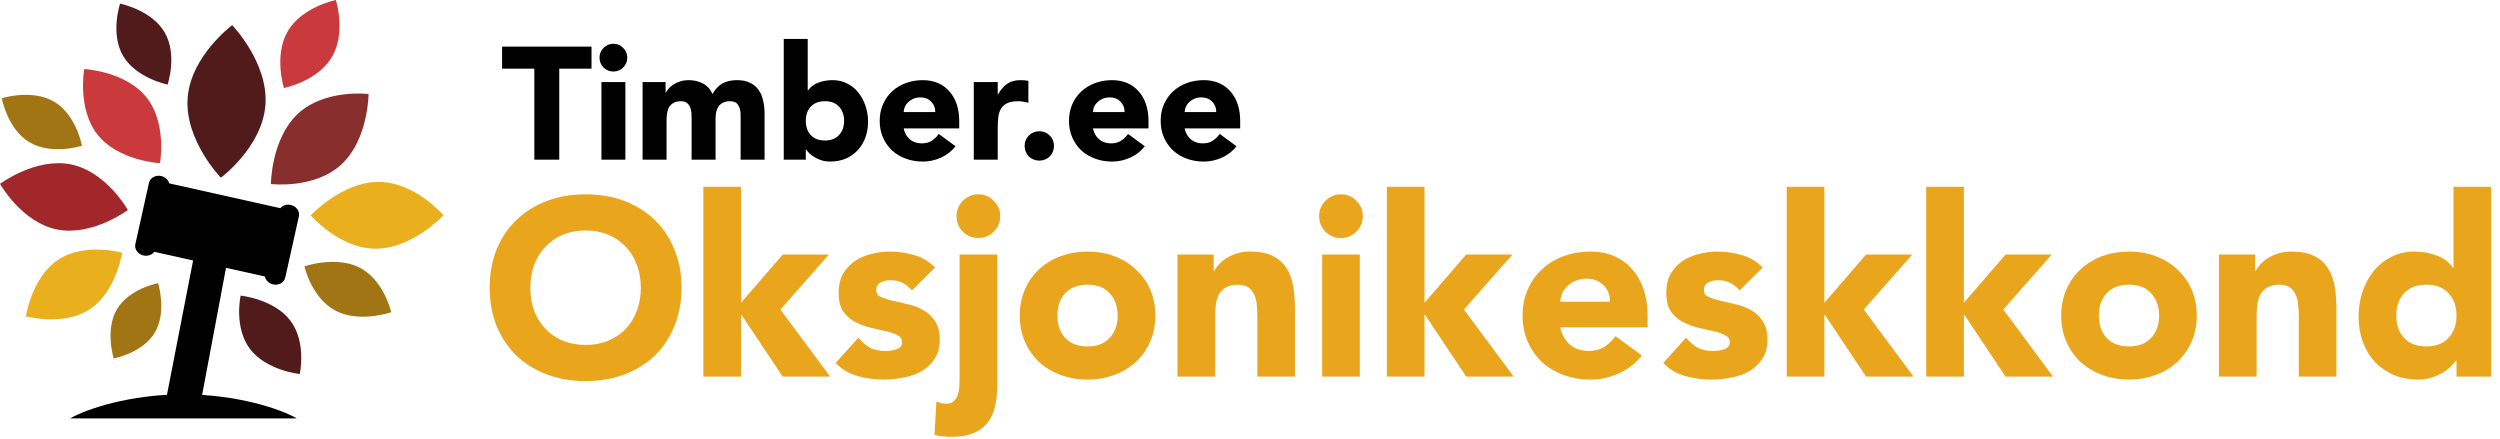 <svg width="239" height="42" viewBox="0 0 239 42" fill="none" xmlns="http://www.w3.org/2000/svg">
<path d="M51.083 6.563H48V4.457H56.548V6.563H53.465V15.264H51.083V6.563Z" fill="black"/>
<path d="M57.498 7.846H59.787V15.264H57.498V7.846ZM57.314 5.51C57.314 5.144 57.442 4.834 57.696 4.579C57.961 4.315 58.276 4.182 58.642 4.182C59.009 4.182 59.319 4.315 59.574 4.579C59.838 4.834 59.97 5.144 59.97 5.51C59.97 5.877 59.838 6.192 59.574 6.457C59.319 6.711 59.009 6.838 58.642 6.838C58.276 6.838 57.961 6.711 57.696 6.457C57.442 6.192 57.314 5.877 57.314 5.51Z" fill="black"/>
<path d="M61.432 7.846H63.63V8.853H63.661C63.732 8.711 63.834 8.568 63.966 8.426C64.098 8.283 64.256 8.156 64.439 8.044C64.622 7.932 64.831 7.841 65.065 7.769C65.299 7.698 65.553 7.662 65.828 7.662C66.347 7.662 66.805 7.769 67.202 7.983C67.609 8.197 67.914 8.533 68.118 8.99C68.382 8.512 68.703 8.171 69.079 7.968C69.456 7.764 69.919 7.662 70.469 7.662C70.967 7.662 71.384 7.749 71.72 7.922C72.066 8.085 72.336 8.314 72.529 8.609C72.733 8.894 72.875 9.235 72.957 9.632C73.048 10.018 73.094 10.435 73.094 10.883V15.264H70.804V10.944C70.804 10.598 70.728 10.303 70.575 10.059C70.433 9.805 70.173 9.677 69.797 9.677C69.532 9.677 69.308 9.723 69.125 9.815C68.952 9.896 68.81 10.013 68.698 10.166C68.596 10.319 68.52 10.496 68.469 10.7C68.428 10.904 68.408 11.117 68.408 11.341V15.264H66.118V11.341C66.118 11.209 66.113 11.046 66.103 10.853C66.093 10.659 66.057 10.476 65.996 10.303C65.935 10.13 65.833 9.983 65.691 9.861C65.559 9.738 65.36 9.677 65.096 9.677C64.8 9.677 64.561 9.733 64.378 9.845C64.195 9.947 64.052 10.089 63.951 10.273C63.859 10.446 63.798 10.644 63.768 10.868C63.737 11.092 63.722 11.326 63.722 11.57V15.264H61.432V7.846Z" fill="black"/>
<path d="M74.927 3.724H77.217V8.639H77.248C77.512 8.283 77.848 8.034 78.255 7.891C78.672 7.739 79.12 7.662 79.598 7.662C80.127 7.662 80.601 7.774 81.018 7.998C81.435 8.212 81.786 8.502 82.071 8.868C82.366 9.235 82.59 9.657 82.743 10.135C82.906 10.603 82.987 11.097 82.987 11.616C82.987 12.176 82.9 12.69 82.727 13.158C82.554 13.626 82.305 14.033 81.979 14.379C81.664 14.714 81.282 14.979 80.835 15.172C80.387 15.356 79.888 15.447 79.339 15.447C79.074 15.447 78.825 15.412 78.591 15.34C78.357 15.269 78.138 15.178 77.934 15.066C77.741 14.954 77.568 14.832 77.415 14.699C77.273 14.557 77.156 14.419 77.064 14.287H77.034V15.264H74.927V3.724ZM77.034 11.555C77.034 12.114 77.192 12.567 77.507 12.913C77.833 13.259 78.285 13.432 78.866 13.432C79.446 13.432 79.893 13.259 80.209 12.913C80.534 12.567 80.697 12.114 80.697 11.555C80.697 10.995 80.534 10.542 80.209 10.196C79.893 9.85 79.446 9.677 78.866 9.677C78.285 9.677 77.833 9.85 77.507 10.196C77.192 10.542 77.034 10.995 77.034 11.555Z" fill="black"/>
<path d="M91.35 13.982C90.984 14.45 90.52 14.811 89.961 15.066C89.401 15.32 88.821 15.447 88.221 15.447C87.651 15.447 87.112 15.356 86.603 15.172C86.104 14.989 85.666 14.73 85.29 14.394C84.924 14.048 84.634 13.636 84.42 13.158C84.206 12.679 84.099 12.145 84.099 11.555C84.099 10.965 84.206 10.43 84.42 9.952C84.634 9.474 84.924 9.067 85.29 8.731C85.666 8.385 86.104 8.12 86.603 7.937C87.112 7.754 87.651 7.662 88.221 7.662C88.75 7.662 89.228 7.754 89.656 7.937C90.093 8.12 90.459 8.385 90.754 8.731C91.06 9.067 91.294 9.474 91.457 9.952C91.62 10.43 91.701 10.965 91.701 11.555V12.272H86.389C86.481 12.71 86.679 13.061 86.984 13.325C87.29 13.58 87.666 13.707 88.114 13.707C88.49 13.707 88.806 13.626 89.06 13.463C89.325 13.29 89.554 13.071 89.747 12.806L91.35 13.982ZM89.411 10.715C89.421 10.329 89.294 9.998 89.03 9.723C88.765 9.448 88.424 9.311 88.007 9.311C87.753 9.311 87.529 9.352 87.335 9.433C87.142 9.515 86.974 9.621 86.832 9.754C86.699 9.876 86.593 10.023 86.511 10.196C86.44 10.359 86.399 10.532 86.389 10.715H89.411Z" fill="black"/>
<path d="M93.093 7.846H95.383V9.036H95.413C95.658 8.578 95.948 8.237 96.283 8.014C96.619 7.78 97.042 7.662 97.55 7.662C97.683 7.662 97.815 7.668 97.947 7.678C98.079 7.688 98.202 7.708 98.314 7.739V9.83C98.151 9.779 97.988 9.744 97.825 9.723C97.672 9.693 97.51 9.677 97.337 9.677C96.899 9.677 96.553 9.738 96.299 9.861C96.044 9.983 95.846 10.156 95.703 10.38C95.571 10.593 95.485 10.853 95.444 11.158C95.403 11.463 95.383 11.799 95.383 12.165V15.264H93.093V7.846Z" fill="black"/>
<path d="M97.954 13.951C97.954 13.758 97.989 13.575 98.061 13.402C98.132 13.229 98.228 13.081 98.351 12.959C98.483 12.827 98.636 12.725 98.809 12.654C98.982 12.583 99.165 12.547 99.358 12.547C99.551 12.547 99.735 12.583 99.908 12.654C100.081 12.725 100.228 12.827 100.35 12.959C100.483 13.081 100.584 13.229 100.656 13.402C100.727 13.575 100.762 13.758 100.762 13.951C100.762 14.145 100.727 14.328 100.656 14.501C100.584 14.674 100.483 14.826 100.35 14.959C100.228 15.081 100.081 15.178 99.908 15.249C99.735 15.32 99.551 15.356 99.358 15.356C99.165 15.356 98.982 15.32 98.809 15.249C98.636 15.178 98.483 15.081 98.351 14.959C98.228 14.826 98.132 14.674 98.061 14.501C97.989 14.328 97.954 14.145 97.954 13.951Z" fill="black"/>
<path d="M109.446 13.982C109.08 14.45 108.617 14.811 108.057 15.066C107.497 15.32 106.917 15.447 106.317 15.447C105.747 15.447 105.208 15.356 104.699 15.172C104.2 14.989 103.763 14.73 103.386 14.394C103.02 14.048 102.73 13.636 102.516 13.158C102.303 12.679 102.196 12.145 102.196 11.555C102.196 10.965 102.303 10.43 102.516 9.952C102.73 9.474 103.02 9.067 103.386 8.731C103.763 8.385 104.2 8.12 104.699 7.937C105.208 7.754 105.747 7.662 106.317 7.662C106.846 7.662 107.324 7.754 107.752 7.937C108.189 8.12 108.556 8.385 108.851 8.731C109.156 9.067 109.39 9.474 109.553 9.952C109.716 10.43 109.797 10.965 109.797 11.555V12.272H104.485C104.577 12.71 104.775 13.061 105.081 13.325C105.386 13.58 105.762 13.707 106.21 13.707C106.587 13.707 106.902 13.626 107.156 13.463C107.421 13.29 107.65 13.071 107.843 12.806L109.446 13.982ZM107.508 10.715C107.518 10.329 107.391 9.998 107.126 9.723C106.861 9.448 106.52 9.311 106.103 9.311C105.849 9.311 105.625 9.352 105.432 9.433C105.238 9.515 105.07 9.621 104.928 9.754C104.796 9.876 104.689 10.023 104.607 10.196C104.536 10.359 104.495 10.532 104.485 10.715H107.508Z" fill="black"/>
<path d="M118.211 13.982C117.845 14.45 117.382 14.811 116.822 15.066C116.262 15.32 115.682 15.447 115.082 15.447C114.512 15.447 113.973 15.356 113.464 15.172C112.965 14.989 112.528 14.73 112.151 14.394C111.785 14.048 111.495 13.636 111.281 13.158C111.067 12.679 110.961 12.145 110.961 11.555C110.961 10.965 111.067 10.43 111.281 9.952C111.495 9.474 111.785 9.067 112.151 8.731C112.528 8.385 112.965 8.12 113.464 7.937C113.973 7.754 114.512 7.662 115.082 7.662C115.611 7.662 116.089 7.754 116.517 7.937C116.954 8.12 117.321 8.385 117.616 8.731C117.921 9.067 118.155 9.474 118.318 9.952C118.481 10.43 118.562 10.965 118.562 11.555V12.272H113.25C113.342 12.71 113.54 13.061 113.845 13.325C114.151 13.58 114.527 13.707 114.975 13.707C115.352 13.707 115.667 13.626 115.921 13.463C116.186 13.29 116.415 13.071 116.608 12.806L118.211 13.982ZM116.272 10.715C116.283 10.329 116.155 9.998 115.891 9.723C115.626 9.448 115.285 9.311 114.868 9.311C114.614 9.311 114.39 9.352 114.197 9.433C114.003 9.515 113.835 9.621 113.693 9.754C113.561 9.876 113.454 10.023 113.372 10.196C113.301 10.359 113.26 10.532 113.25 10.715H116.272Z" fill="black"/>
<path d="M46.816 27.504C46.816 26.144 47.04 24.912 47.488 23.808C47.952 22.704 48.592 21.768 49.408 21C50.224 20.216 51.192 19.616 52.312 19.2C53.432 18.784 54.656 18.576 55.984 18.576C57.312 18.576 58.536 18.784 59.656 19.2C60.776 19.616 61.744 20.216 62.56 21C63.376 21.768 64.008 22.704 64.456 23.808C64.92 24.912 65.152 26.144 65.152 27.504C65.152 28.864 64.92 30.096 64.456 31.2C64.008 32.304 63.376 33.248 62.56 34.032C61.744 34.8 60.776 35.392 59.656 35.808C58.536 36.224 57.312 36.432 55.984 36.432C54.656 36.432 53.432 36.224 52.312 35.808C51.192 35.392 50.224 34.8 49.408 34.032C48.592 33.248 47.952 32.304 47.488 31.2C47.04 30.096 46.816 28.864 46.816 27.504ZM50.704 27.504C50.704 28.304 50.824 29.04 51.064 29.712C51.32 30.368 51.68 30.944 52.144 31.44C52.608 31.92 53.16 32.296 53.8 32.568C54.456 32.84 55.184 32.976 55.984 32.976C56.784 32.976 57.504 32.84 58.144 32.568C58.8 32.296 59.36 31.92 59.824 31.44C60.288 30.944 60.64 30.368 60.88 29.712C61.136 29.04 61.264 28.304 61.264 27.504C61.264 26.72 61.136 25.992 60.88 25.32C60.64 24.648 60.288 24.072 59.824 23.592C59.36 23.096 58.8 22.712 58.144 22.44C57.504 22.168 56.784 22.032 55.984 22.032C55.184 22.032 54.456 22.168 53.8 22.44C53.16 22.712 52.608 23.096 52.144 23.592C51.68 24.072 51.32 24.648 51.064 25.32C50.824 25.992 50.704 26.72 50.704 27.504Z" fill="#E9A51C"/>
<path d="M67.241 17.856H70.841V28.944L74.825 24.336H79.241L74.609 29.592L79.361 36H74.825L70.889 30.096H70.841V36H67.241V17.856Z" fill="#E9A51C"/>
<path d="M87.177 27.768C86.649 27.112 85.953 26.784 85.089 26.784C84.785 26.784 84.489 26.856 84.201 27C83.913 27.144 83.769 27.392 83.769 27.744C83.769 28.032 83.913 28.248 84.201 28.392C84.505 28.52 84.881 28.64 85.329 28.752C85.793 28.848 86.281 28.96 86.793 29.088C87.321 29.2 87.809 29.384 88.257 29.64C88.721 29.896 89.097 30.248 89.385 30.696C89.689 31.128 89.841 31.712 89.841 32.448C89.841 33.2 89.673 33.824 89.337 34.32C89.017 34.8 88.601 35.192 88.089 35.496C87.577 35.784 87.001 35.984 86.361 36.096C85.721 36.224 85.089 36.288 84.465 36.288C83.649 36.288 82.825 36.176 81.993 35.952C81.161 35.712 80.457 35.296 79.881 34.704L82.065 32.28C82.401 32.696 82.769 33.016 83.169 33.24C83.585 33.448 84.065 33.552 84.609 33.552C85.025 33.552 85.401 33.496 85.737 33.384C86.073 33.256 86.241 33.032 86.241 32.712C86.241 32.408 86.089 32.184 85.785 32.04C85.497 31.88 85.121 31.752 84.657 31.656C84.209 31.544 83.721 31.432 83.193 31.32C82.681 31.192 82.193 31.008 81.729 30.768C81.281 30.528 80.905 30.192 80.601 29.76C80.313 29.312 80.169 28.72 80.169 27.984C80.169 27.296 80.305 26.704 80.577 26.208C80.865 25.712 81.233 25.304 81.681 24.984C82.145 24.664 82.673 24.432 83.265 24.288C83.857 24.128 84.457 24.048 85.065 24.048C85.833 24.048 86.609 24.16 87.393 24.384C88.177 24.608 88.841 25.008 89.385 25.584L87.177 27.768Z" fill="#E9A51C"/>
<path d="M95.334 36.864C95.334 37.616 95.262 38.288 95.118 38.88C94.974 39.488 94.734 40 94.398 40.416C94.062 40.848 93.614 41.176 93.054 41.4C92.51 41.64 91.83 41.76 91.014 41.76C90.742 41.76 90.462 41.744 90.174 41.712C89.886 41.696 89.606 41.648 89.334 41.568L89.526 38.376C89.814 38.52 90.126 38.592 90.462 38.592C90.766 38.592 91.006 38.512 91.182 38.352C91.358 38.192 91.486 37.992 91.566 37.752C91.646 37.512 91.694 37.256 91.71 36.984C91.726 36.712 91.734 36.464 91.734 36.24V24.336H95.334V36.864ZM91.446 20.664C91.446 20.088 91.646 19.6 92.046 19.2C92.462 18.784 92.958 18.576 93.534 18.576C94.11 18.576 94.598 18.784 94.998 19.2C95.414 19.6 95.622 20.088 95.622 20.664C95.622 21.24 95.414 21.736 94.998 22.152C94.598 22.552 94.11 22.752 93.534 22.752C92.958 22.752 92.462 22.552 92.046 22.152C91.646 21.736 91.446 21.24 91.446 20.664Z" fill="#E9A51C"/>
<path d="M97.488 30.168C97.488 29.24 97.656 28.4 97.992 27.648C98.328 26.896 98.784 26.256 99.36 25.728C99.952 25.184 100.64 24.768 101.424 24.48C102.224 24.192 103.072 24.048 103.968 24.048C104.864 24.048 105.704 24.192 106.488 24.48C107.288 24.768 107.976 25.184 108.552 25.728C109.144 26.256 109.608 26.896 109.944 27.648C110.28 28.4 110.448 29.24 110.448 30.168C110.448 31.096 110.28 31.936 109.944 32.688C109.608 33.44 109.144 34.088 108.552 34.632C107.976 35.16 107.288 35.568 106.488 35.856C105.704 36.144 104.864 36.288 103.968 36.288C103.072 36.288 102.224 36.144 101.424 35.856C100.64 35.568 99.952 35.16 99.36 34.632C98.784 34.088 98.328 33.44 97.992 32.688C97.656 31.936 97.488 31.096 97.488 30.168ZM101.088 30.168C101.088 31.048 101.336 31.76 101.832 32.304C102.344 32.848 103.056 33.12 103.968 33.12C104.88 33.12 105.584 32.848 106.08 32.304C106.592 31.76 106.848 31.048 106.848 30.168C106.848 29.288 106.592 28.576 106.08 28.032C105.584 27.488 104.88 27.216 103.968 27.216C103.056 27.216 102.344 27.488 101.832 28.032C101.336 28.576 101.088 29.288 101.088 30.168Z" fill="#E9A51C"/>
<path d="M112.569 24.336H116.025V25.92H116.073C116.185 25.696 116.345 25.472 116.553 25.248C116.761 25.024 117.009 24.824 117.297 24.648C117.585 24.472 117.913 24.328 118.281 24.216C118.649 24.104 119.049 24.048 119.481 24.048C120.393 24.048 121.129 24.192 121.689 24.48C122.249 24.752 122.681 25.136 122.985 25.632C123.305 26.128 123.521 26.712 123.633 27.384C123.745 28.056 123.801 28.784 123.801 29.568V36H120.201V30.288C120.201 29.952 120.185 29.608 120.153 29.256C120.137 28.888 120.065 28.552 119.937 28.248C119.825 27.944 119.641 27.696 119.385 27.504C119.145 27.312 118.793 27.216 118.329 27.216C117.865 27.216 117.489 27.304 117.201 27.48C116.913 27.64 116.689 27.864 116.529 28.152C116.385 28.424 116.289 28.736 116.241 29.088C116.193 29.44 116.169 29.808 116.169 30.192V36H112.569V24.336Z" fill="#E9A51C"/>
<path d="M126.398 24.336H129.998V36H126.398V24.336ZM126.11 20.664C126.11 20.088 126.31 19.6 126.71 19.2C127.126 18.784 127.622 18.576 128.198 18.576C128.774 18.576 129.262 18.784 129.662 19.2C130.078 19.6 130.286 20.088 130.286 20.664C130.286 21.24 130.078 21.736 129.662 22.152C129.262 22.552 128.774 22.752 128.198 22.752C127.622 22.752 127.126 22.552 126.71 22.152C126.31 21.736 126.11 21.24 126.11 20.664Z" fill="#E9A51C"/>
<path d="M132.584 17.856H136.184V28.944L140.168 24.336H144.584L139.952 29.592L144.704 36H140.168L136.232 30.096H136.184V36H132.584V17.856Z" fill="#E9A51C"/>
<path d="M156.96 33.984C156.384 34.72 155.656 35.288 154.776 35.688C153.896 36.088 152.984 36.288 152.04 36.288C151.144 36.288 150.296 36.144 149.496 35.856C148.712 35.568 148.024 35.16 147.432 34.632C146.856 34.088 146.4 33.44 146.064 32.688C145.728 31.936 145.56 31.096 145.56 30.168C145.56 29.24 145.728 28.4 146.064 27.648C146.4 26.896 146.856 26.256 147.432 25.728C148.024 25.184 148.712 24.768 149.496 24.48C150.296 24.192 151.144 24.048 152.04 24.048C152.872 24.048 153.624 24.192 154.296 24.48C154.984 24.768 155.56 25.184 156.024 25.728C156.504 26.256 156.872 26.896 157.128 27.648C157.384 28.4 157.512 29.24 157.512 30.168V31.296H149.16C149.304 31.984 149.616 32.536 150.096 32.952C150.576 33.352 151.168 33.552 151.872 33.552C152.464 33.552 152.96 33.424 153.36 33.168C153.776 32.896 154.136 32.552 154.44 32.136L156.96 33.984ZM153.912 28.848C153.928 28.24 153.728 27.72 153.312 27.288C152.896 26.856 152.36 26.64 151.704 26.64C151.304 26.64 150.952 26.704 150.648 26.832C150.344 26.96 150.08 27.128 149.856 27.336C149.648 27.528 149.48 27.76 149.352 28.032C149.24 28.288 149.176 28.56 149.16 28.848H153.912Z" fill="#E9A51C"/>
<path d="M166.302 27.768C165.774 27.112 165.078 26.784 164.214 26.784C163.91 26.784 163.614 26.856 163.326 27C163.038 27.144 162.894 27.392 162.894 27.744C162.894 28.032 163.038 28.248 163.326 28.392C163.63 28.52 164.006 28.64 164.454 28.752C164.918 28.848 165.406 28.96 165.918 29.088C166.446 29.2 166.934 29.384 167.382 29.64C167.846 29.896 168.222 30.248 168.51 30.696C168.814 31.128 168.966 31.712 168.966 32.448C168.966 33.2 168.798 33.824 168.462 34.32C168.142 34.8 167.726 35.192 167.214 35.496C166.702 35.784 166.126 35.984 165.486 36.096C164.846 36.224 164.214 36.288 163.59 36.288C162.774 36.288 161.95 36.176 161.118 35.952C160.286 35.712 159.582 35.296 159.006 34.704L161.19 32.28C161.526 32.696 161.894 33.016 162.294 33.24C162.71 33.448 163.19 33.552 163.734 33.552C164.15 33.552 164.526 33.496 164.862 33.384C165.198 33.256 165.366 33.032 165.366 32.712C165.366 32.408 165.214 32.184 164.91 32.04C164.622 31.88 164.246 31.752 163.782 31.656C163.334 31.544 162.846 31.432 162.318 31.32C161.806 31.192 161.318 31.008 160.854 30.768C160.406 30.528 160.03 30.192 159.726 29.76C159.438 29.312 159.294 28.72 159.294 27.984C159.294 27.296 159.43 26.704 159.702 26.208C159.99 25.712 160.358 25.304 160.806 24.984C161.27 24.664 161.798 24.432 162.39 24.288C162.982 24.128 163.582 24.048 164.19 24.048C164.958 24.048 165.734 24.16 166.518 24.384C167.302 24.608 167.966 25.008 168.51 25.584L166.302 27.768Z" fill="#E9A51C"/>
<path d="M170.811 17.856H174.411V28.944L178.395 24.336H182.811L178.179 29.592L182.931 36H178.395L174.459 30.096H174.411V36H170.811V17.856Z" fill="#E9A51C"/>
<path d="M184.147 17.856H187.747V28.944L191.731 24.336H196.147L191.515 29.592L196.267 36H191.731L187.795 30.096H187.747V36H184.147V17.856Z" fill="#E9A51C"/>
<path d="M197.051 30.168C197.051 29.24 197.219 28.4 197.555 27.648C197.891 26.896 198.347 26.256 198.923 25.728C199.515 25.184 200.203 24.768 200.987 24.48C201.787 24.192 202.635 24.048 203.531 24.048C204.427 24.048 205.267 24.192 206.051 24.48C206.851 24.768 207.539 25.184 208.115 25.728C208.707 26.256 209.171 26.896 209.507 27.648C209.843 28.4 210.011 29.24 210.011 30.168C210.011 31.096 209.843 31.936 209.507 32.688C209.171 33.44 208.707 34.088 208.115 34.632C207.539 35.16 206.851 35.568 206.051 35.856C205.267 36.144 204.427 36.288 203.531 36.288C202.635 36.288 201.787 36.144 200.987 35.856C200.203 35.568 199.515 35.16 198.923 34.632C198.347 34.088 197.891 33.44 197.555 32.688C197.219 31.936 197.051 31.096 197.051 30.168ZM200.651 30.168C200.651 31.048 200.899 31.76 201.395 32.304C201.907 32.848 202.619 33.12 203.531 33.12C204.443 33.12 205.147 32.848 205.643 32.304C206.155 31.76 206.411 31.048 206.411 30.168C206.411 29.288 206.155 28.576 205.643 28.032C205.147 27.488 204.443 27.216 203.531 27.216C202.619 27.216 201.907 27.488 201.395 28.032C200.899 28.576 200.651 29.288 200.651 30.168Z" fill="#E9A51C"/>
<path d="M212.131 24.336H215.587V25.92H215.635C215.747 25.696 215.907 25.472 216.115 25.248C216.323 25.024 216.571 24.824 216.859 24.648C217.147 24.472 217.475 24.328 217.843 24.216C218.211 24.104 218.611 24.048 219.043 24.048C219.955 24.048 220.691 24.192 221.251 24.48C221.811 24.752 222.243 25.136 222.547 25.632C222.867 26.128 223.083 26.712 223.195 27.384C223.307 28.056 223.363 28.784 223.363 29.568V36H219.763V30.288C219.763 29.952 219.747 29.608 219.715 29.256C219.699 28.888 219.627 28.552 219.499 28.248C219.387 27.944 219.203 27.696 218.947 27.504C218.707 27.312 218.355 27.216 217.891 27.216C217.427 27.216 217.051 27.304 216.763 27.48C216.475 27.64 216.251 27.864 216.091 28.152C215.947 28.424 215.851 28.736 215.803 29.088C215.755 29.44 215.731 29.808 215.731 30.192V36H212.131V24.336Z" fill="#E9A51C"/>
<path d="M238.153 36H234.841V34.464H234.793C234.649 34.672 234.457 34.888 234.217 35.112C233.993 35.32 233.721 35.512 233.401 35.688C233.097 35.864 232.753 36.008 232.369 36.12C232.001 36.232 231.617 36.288 231.217 36.288C230.353 36.288 229.569 36.144 228.865 35.856C228.161 35.552 227.553 35.136 227.041 34.608C226.545 34.064 226.161 33.424 225.889 32.688C225.617 31.952 225.481 31.144 225.481 30.264C225.481 29.448 225.601 28.672 225.841 27.936C226.097 27.184 226.449 26.52 226.897 25.944C227.361 25.368 227.921 24.912 228.577 24.576C229.233 24.224 229.977 24.048 230.809 24.048C231.561 24.048 232.257 24.168 232.897 24.408C233.553 24.632 234.089 25.024 234.505 25.584H234.553V17.856H238.153V36ZM234.841 30.168C234.841 29.288 234.585 28.576 234.073 28.032C233.577 27.488 232.873 27.216 231.961 27.216C231.049 27.216 230.337 27.488 229.825 28.032C229.329 28.576 229.081 29.288 229.081 30.168C229.081 31.048 229.329 31.76 229.825 32.304C230.337 32.848 231.049 33.12 231.961 33.12C232.873 33.12 233.577 32.848 234.073 32.304C234.585 31.76 234.841 31.048 234.841 30.168Z" fill="#E9A51C"/>
<path d="M15.747 38.841L18.462 24.902L14.748 24.072C14.534 24.364 14.132 24.516 13.72 24.424C13.182 24.305 12.832 23.818 12.939 23.339L14.242 17.479C14.349 16.999 14.872 16.708 15.409 16.828C15.801 16.916 16.091 17.198 16.178 17.531L26.799 19.902C27.019 19.637 27.402 19.505 27.793 19.593C28.331 19.712 28.68 20.198 28.575 20.678L27.271 26.537C27.163 27.017 26.641 27.308 26.103 27.188C25.69 27.096 25.392 26.787 25.322 26.433L21.607 25.604L19.118 38.841H17.885L15.747 38.841Z" fill="black"/>
<path d="M27.523 2.962C26.151 5.286 27.144 8.415 27.144 8.415C27.144 8.415 30.359 7.777 31.731 5.453C33.102 3.13 32.11 0 32.11 0C32.11 0 28.894 0.639 27.523 2.962Z" fill="#CA3A3D"/>
<path d="M28.502 10.854C25.922 13.231 25.897 17.593 25.897 17.593C25.897 17.593 30.054 18.101 32.634 15.724C35.214 13.347 35.238 8.985 35.238 8.985C35.238 8.985 31.082 8.477 28.502 10.854Z" fill="#882F2E"/>
<path d="M36.177 17.391C32.672 17.394 29.707 20.588 29.707 20.588C29.707 20.588 32.425 23.779 35.93 23.777C39.436 23.775 42.4 20.58 42.4 20.58C42.4 20.58 39.682 17.389 36.177 17.391Z" fill="#E9AF1C"/>
<path d="M34.432 25.611C32.141 24.402 29.103 25.464 29.103 25.464C29.103 25.464 29.779 28.489 32.071 29.698C34.362 30.908 37.4 29.846 37.4 29.846C37.4 29.846 36.724 26.821 34.432 25.611Z" fill="#A17514"/>
<path d="M27.766 30.66C26.205 28.589 23.004 28.259 23.004 28.259C23.004 28.259 22.334 31.285 23.895 33.355C25.456 35.426 28.657 35.756 28.657 35.756C28.657 35.756 29.328 32.73 27.766 30.66Z" fill="#511B1C"/>
<path d="M14.806 31.781C15.977 29.794 15.115 27.074 15.115 27.074C15.115 27.074 12.352 27.575 11.181 29.563C10.01 31.551 10.872 34.27 10.872 34.27C10.872 34.27 13.634 33.768 14.806 31.781Z" fill="#A17514"/>
<path d="M8.583 29.561C11.121 27.885 11.672 24.158 11.672 24.158C11.672 24.158 8.106 23.15 5.567 24.827C3.029 26.503 2.479 30.23 2.479 30.23C2.479 30.23 6.045 31.238 8.583 29.561Z" fill="#E9AF1C"/>
<path d="M5.43 21.934C8.806 22.625 12.225 20.077 12.225 20.077C12.225 20.077 10.171 16.41 6.795 15.719C3.419 15.028 0 17.575 0 17.575C0 17.575 2.054 21.243 5.43 21.934Z" fill="#A1272A"/>
<path d="M2.819 13.601C4.935 14.858 7.836 13.94 7.836 13.94C7.836 13.94 7.306 10.986 5.191 9.729C3.075 8.473 0.174 9.39 0.174 9.39C0.174 9.39 0.704 12.345 2.819 13.601Z" fill="#A17514"/>
<path d="M9.357 12.911C11.356 15.397 15.293 15.601 15.293 15.601C15.293 15.601 15.988 11.774 13.989 9.287C11.989 6.801 8.052 6.597 8.052 6.597C8.052 6.597 7.358 10.425 9.357 12.911Z" fill="#CA3A3D"/>
<path d="M11.768 5.345C13.022 7.482 16.023 8.086 16.023 8.086C16.023 8.086 16.991 5.225 15.737 3.088C14.482 0.95 11.481 0.346 11.481 0.346C11.481 0.346 10.514 3.207 11.768 5.345Z" fill="#511B1C"/>
<path d="M17.938 9.367C17.639 13.394 21.114 16.989 21.114 16.989C21.114 16.989 25.075 14.057 25.375 10.03C25.674 6.003 22.199 2.408 22.199 2.408C22.199 2.408 18.238 5.341 17.938 9.367Z" fill="#511B1C"/>
<path d="M28.377 40C26.793 39.085 22.632 37.7 17.54 37.7C12.448 37.7 8.287 39.085 6.703 40H17.54H28.377Z" fill="black"/>
</svg>
